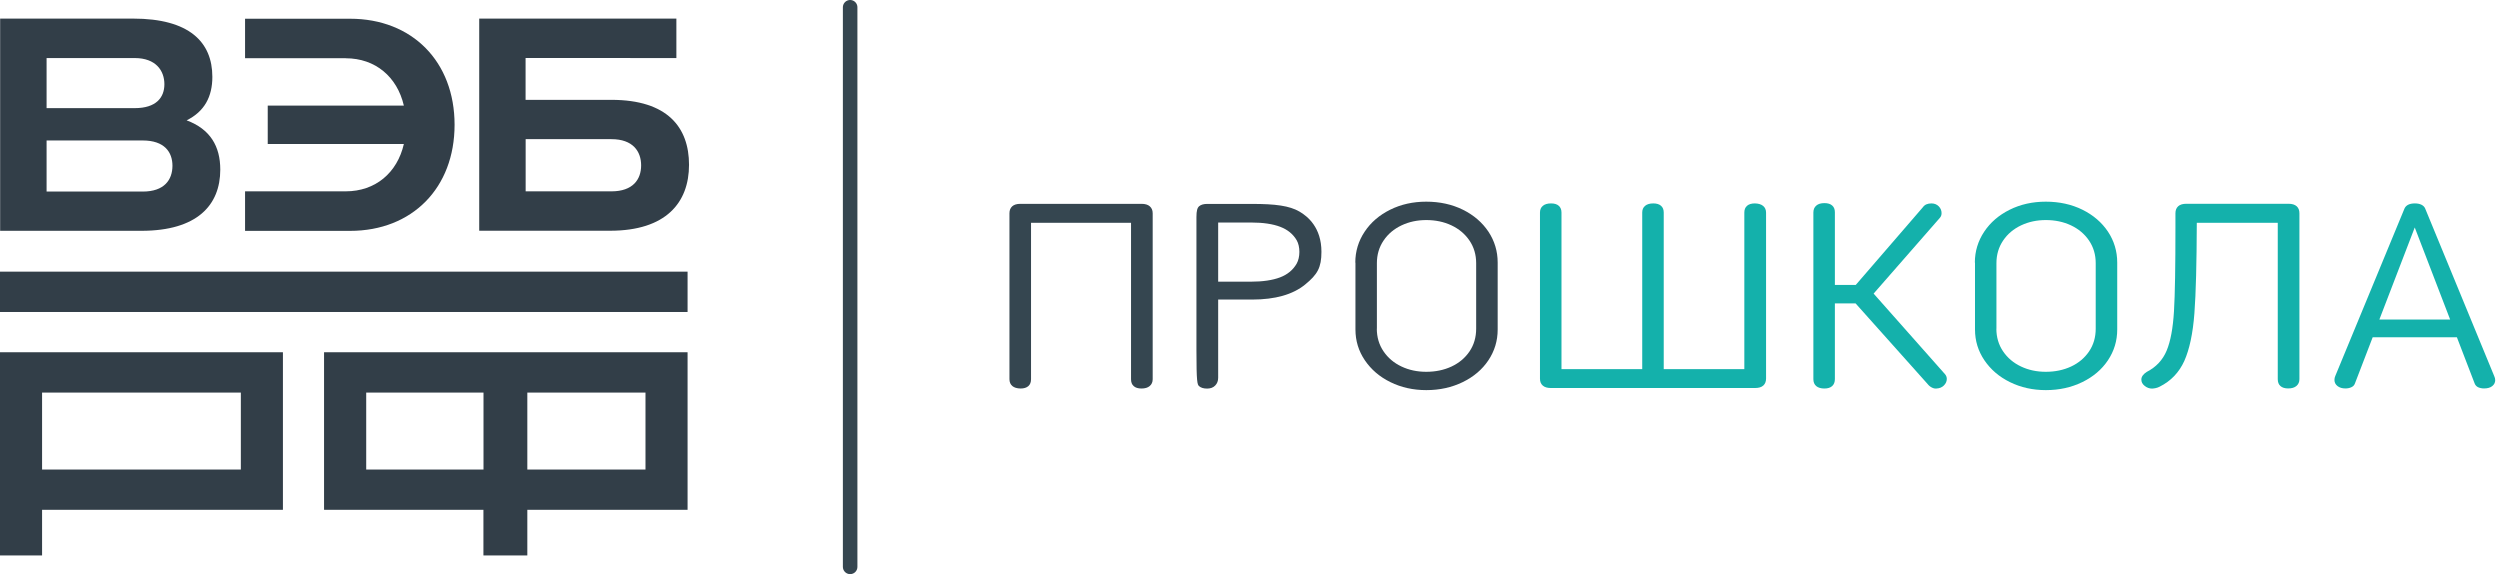 <svg width="344" height="79" viewBox="0 0 344 79" fill="none" xmlns="http://www.w3.org/2000/svg">
<path d="M139.3 53.119C139.04 52.899 138.9 52.589 138.9 52.169V29.349C138.9 28.939 139.03 28.619 139.28 28.389C139.54 28.159 139.91 28.049 140.39 28.049H157.09C157.57 28.049 157.95 28.159 158.21 28.389C158.47 28.619 158.61 28.929 158.61 29.349V52.179C158.61 52.579 158.47 52.889 158.2 53.119C157.93 53.349 157.55 53.459 157.07 53.459C156.6 53.459 156.24 53.349 156 53.129C155.75 52.909 155.63 52.599 155.63 52.179V30.659H141.87V52.179C141.87 52.589 141.75 52.909 141.5 53.129C141.25 53.349 140.89 53.459 140.43 53.459C139.94 53.449 139.56 53.339 139.3 53.119Z" fill="#354650"/>
<path d="M172.3 28.059C175.48 28.059 177.42 28.309 178.8 29.109C179.94 29.769 181.83 31.309 181.83 34.649C181.83 36.829 181.28 37.769 179.59 39.149C177.9 40.529 175.47 41.219 172.3 41.219H167.62V51.979C167.62 52.419 167.48 52.779 167.21 53.049C166.94 53.329 166.57 53.469 166.1 53.469C165.62 53.469 165.25 53.359 165 53.139C164.75 52.919 164.63 52.609 164.63 48.209C164.63 48.209 164.63 30.719 164.63 29.859C164.63 28.999 164.75 28.599 165 28.379C165.25 28.169 165.61 28.059 166.1 28.059H172.3ZM167.62 30.609V38.759H172.1C173.76 38.759 175.1 38.559 176.13 38.169C177.16 37.779 177.92 37.149 178.42 36.279C178.92 35.409 178.92 33.919 178.43 33.069C177.94 32.219 177.18 31.599 176.16 31.209C175.14 30.819 173.81 30.619 172.18 30.619H167.62V30.609Z" fill="#354650"/>
<path d="M186.49 36.13C186.49 34.59 186.92 33.17 187.77 31.89C188.62 30.61 189.79 29.6 191.28 28.86C192.77 28.12 194.42 27.75 196.25 27.75C198.12 27.75 199.8 28.12 201.3 28.86C202.79 29.6 203.96 30.61 204.81 31.88C205.65 33.15 206.08 34.57 206.08 36.13V45.34C206.08 46.9 205.65 48.31 204.8 49.58C203.95 50.85 202.77 51.85 201.27 52.58C199.77 53.31 198.1 53.68 196.26 53.68C194.45 53.68 192.8 53.31 191.32 52.58C189.83 51.85 188.66 50.84 187.8 49.57C186.94 48.3 186.51 46.89 186.51 45.34V36.13H186.49ZM189.45 45.23C189.45 46.4 189.76 47.44 190.37 48.34C190.98 49.24 191.8 49.94 192.84 50.43C193.87 50.92 195.01 51.16 196.25 51.16C197.53 51.16 198.69 50.92 199.74 50.43C200.78 49.94 201.6 49.25 202.21 48.35C202.81 47.46 203.12 46.42 203.12 45.23V36.21C203.12 35.04 202.81 34 202.2 33.1C201.59 32.2 200.76 31.5 199.72 31.01C198.68 30.52 197.52 30.28 196.26 30.28C195.02 30.28 193.89 30.52 192.85 31.01C191.82 31.5 190.99 32.19 190.38 33.1C189.77 34 189.46 35.04 189.46 36.21V45.23H189.45Z" fill="#354650"/>
<path d="M242.6 28.33C242.87 28.55 243.01 28.86 243.01 29.26V52.09C243.01 52.5 242.88 52.82 242.63 53.05C242.37 53.28 242 53.39 241.5 53.39H213.39C212.91 53.39 212.54 53.28 212.28 53.05C212.02 52.82 211.9 52.51 211.9 52.09V29.25C211.9 28.85 212.03 28.54 212.3 28.32C212.56 28.1 212.94 27.99 213.42 27.99C213.89 27.99 214.25 28.1 214.49 28.32C214.74 28.54 214.86 28.85 214.86 29.25V50.79H225.97V29.25C225.97 28.85 226.1 28.54 226.37 28.32C226.63 28.1 227.01 27.99 227.49 27.99C227.96 27.99 228.32 28.1 228.56 28.32C228.81 28.54 228.93 28.85 228.93 29.25V50.79H240.02V29.25C240.02 28.85 240.14 28.54 240.39 28.32C240.64 28.1 241 27.99 241.47 27.99C241.95 28 242.33 28.11 242.6 28.33Z" fill="#14B1AB"/>
<path d="M267.88 52.139C267.88 52.469 267.75 52.769 267.48 53.039C267.22 53.299 266.88 53.439 266.47 53.459C266.26 53.489 266.04 53.439 265.81 53.319C265.58 53.199 265.39 53.039 265.22 52.819L255.33 41.749H252.48V52.159C252.48 52.569 252.36 52.889 252.11 53.119C251.86 53.349 251.5 53.459 251.04 53.459C250.56 53.459 250.18 53.349 249.92 53.129C249.66 52.909 249.52 52.599 249.52 52.179V29.249C249.52 28.839 249.65 28.519 249.92 28.289C250.18 28.059 250.56 27.949 251.04 27.949C251.51 27.949 251.87 28.059 252.11 28.279C252.36 28.499 252.48 28.809 252.48 29.209V39.209H255.35L264.56 28.549C264.71 28.339 264.88 28.199 265.07 28.119C265.26 28.039 265.49 27.989 265.76 27.989C266.18 27.989 266.52 28.129 266.78 28.399C267.04 28.669 267.16 28.979 267.16 29.329C267.16 29.589 267.08 29.799 266.93 29.969L257.81 40.399L267.66 51.519C267.81 51.709 267.88 51.919 267.88 52.139Z" fill="#14B1AB"/>
<path d="M271.74 36.13C271.74 34.59 272.17 33.17 273.02 31.89C273.87 30.61 275.04 29.6 276.53 28.86C278.02 28.12 279.67 27.75 281.5 27.75C283.37 27.75 285.05 28.12 286.55 28.86C288.04 29.6 289.21 30.61 290.06 31.88C290.9 33.15 291.33 34.57 291.33 36.13V45.34C291.33 46.9 290.9 48.31 290.05 49.58C289.2 50.85 288.02 51.85 286.52 52.58C285.02 53.31 283.35 53.68 281.51 53.68C279.7 53.68 278.05 53.31 276.57 52.58C275.08 51.85 273.91 50.84 273.05 49.57C272.19 48.3 271.76 46.89 271.76 45.34V36.13H271.74ZM274.7 45.23C274.7 46.4 275.01 47.44 275.62 48.34C276.23 49.24 277.05 49.94 278.09 50.43C279.12 50.92 280.26 51.16 281.5 51.16C282.78 51.16 283.94 50.92 284.99 50.43C286.03 49.94 286.85 49.25 287.46 48.35C288.06 47.46 288.37 46.42 288.37 45.23V36.21C288.37 35.04 288.06 34 287.45 33.1C286.84 32.2 286.01 31.5 284.97 31.01C283.93 30.52 282.77 30.28 281.51 30.28C280.27 30.28 279.14 30.52 278.1 31.01C277.07 31.5 276.24 32.19 275.63 33.1C275.02 34 274.71 35.04 274.71 36.21V45.23H274.7Z" fill="#14B1AB"/>
<path d="M301.95 43.109C301.74 45.899 301.27 48.079 300.56 49.669C299.84 51.249 298.72 52.429 297.18 53.199C297.01 53.289 296.83 53.359 296.64 53.399C296.44 53.439 296.27 53.469 296.12 53.469C295.76 53.469 295.42 53.349 295.11 53.099C294.8 52.859 294.65 52.569 294.65 52.229C294.65 51.839 294.9 51.489 295.4 51.169C296.68 50.509 297.59 49.539 298.13 48.249C298.67 46.959 299 45.149 299.14 42.819C299.28 40.489 299.34 36.649 299.34 31.289V29.339C299.34 28.929 299.47 28.609 299.72 28.379C299.98 28.149 300.35 28.039 300.83 28.039H314.89C315.39 28.039 315.76 28.149 316.02 28.379C316.27 28.609 316.4 28.919 316.4 29.339V52.169C316.4 52.569 316.26 52.879 315.99 53.109C315.72 53.339 315.34 53.449 314.86 53.449C314.39 53.449 314.03 53.339 313.79 53.119C313.54 52.899 313.42 52.589 313.42 52.169V30.659H302.28C302.26 36.169 302.16 40.319 301.95 43.109Z" fill="#14B1AB"/>
<path d="M343.34 52.31C343.34 52.63 343.21 52.9 342.94 53.12C342.68 53.34 342.29 53.45 341.8 53.45C341.5 53.45 341.23 53.39 341 53.29C340.77 53.18 340.6 53 340.51 52.76L338.07 46.41H326.48L324.04 52.76C323.96 52.99 323.8 53.17 323.55 53.28C323.3 53.4 323.03 53.45 322.72 53.45C322.28 53.45 321.92 53.34 321.64 53.12C321.36 52.9 321.22 52.62 321.22 52.29C321.22 52.08 321.26 51.9 321.33 51.75L330.86 28.69C331.07 28.23 331.55 27.99 332.29 27.99C332.64 27.99 332.93 28.05 333.17 28.16C333.41 28.28 333.59 28.44 333.69 28.66L343.2 51.74C343.3 51.95 343.34 52.13 343.34 52.31ZM337.14 43.97L332.27 31.3L327.4 43.97H337.14Z" fill="#14B1AB"/>
<path d="M116.98 1V78" stroke="#354650" stroke-width="2" stroke-miterlimit="10" stroke-linecap="round"/>
<path d="M0 42.929H94.61V37.379H0V42.929Z" fill="#323E48"/>
<path d="M5.79 54.019H33.14V64.609H5.79V54.019ZM0 76.429H5.79V70.149H38.93V48.469H0V76.429Z" fill="#323E48"/>
<path d="M50.39 54.019H66.53V64.609H50.39V54.019ZM72.56 54.019H88.82V64.609H72.56V54.019V54.019ZM44.59 70.149H66.52V76.429H72.56V70.149H94.61V48.469H44.59V70.149Z" fill="#323E48"/>
<path d="M84.14 19.149C87.09 19.149 88.22 20.829 88.22 22.759C88.22 24.689 87.09 26.329 84.14 26.329H72.33V19.149H84.14ZM86.72 7.989H93.07V2.559H65.94V8.099V26.359V31.749H83.95C91.64 31.749 94.81 27.879 94.81 22.679C94.81 17.539 91.86 13.739 84.13 13.739H72.32V7.979H86.72V7.989Z" fill="#323E48"/>
<path d="M47.57 26.328H33.72V31.768H48.17C56.73 31.768 62.55 25.848 62.55 17.168C62.55 8.488 56.73 2.578 48.17 2.578H33.72V8.008H47.57V8.018C51.65 8.018 54.65 10.568 55.57 14.528H36.84V19.818H55.57C54.66 23.778 51.66 26.328 47.57 26.328Z" fill="#323E48"/>
<path d="M19.64 26.359H6.41V19.329H19.64C22.63 19.329 23.73 20.929 23.73 22.819C23.72 24.729 22.63 26.359 19.64 26.359ZM6.41 7.989H18.54C21.46 7.989 22.62 9.739 22.62 11.589C22.62 13.419 21.49 14.879 18.54 14.879H6.41V7.989ZM29.22 10.579C29.22 5.769 26.02 2.559 18.32 2.559H0.02V31.759H19.45C27.14 31.759 30.31 28.219 30.31 23.339C30.31 20.129 28.93 17.769 25.68 16.559C28.13 15.349 29.22 13.309 29.22 10.579Z" fill="#323E48"/>
</svg>
